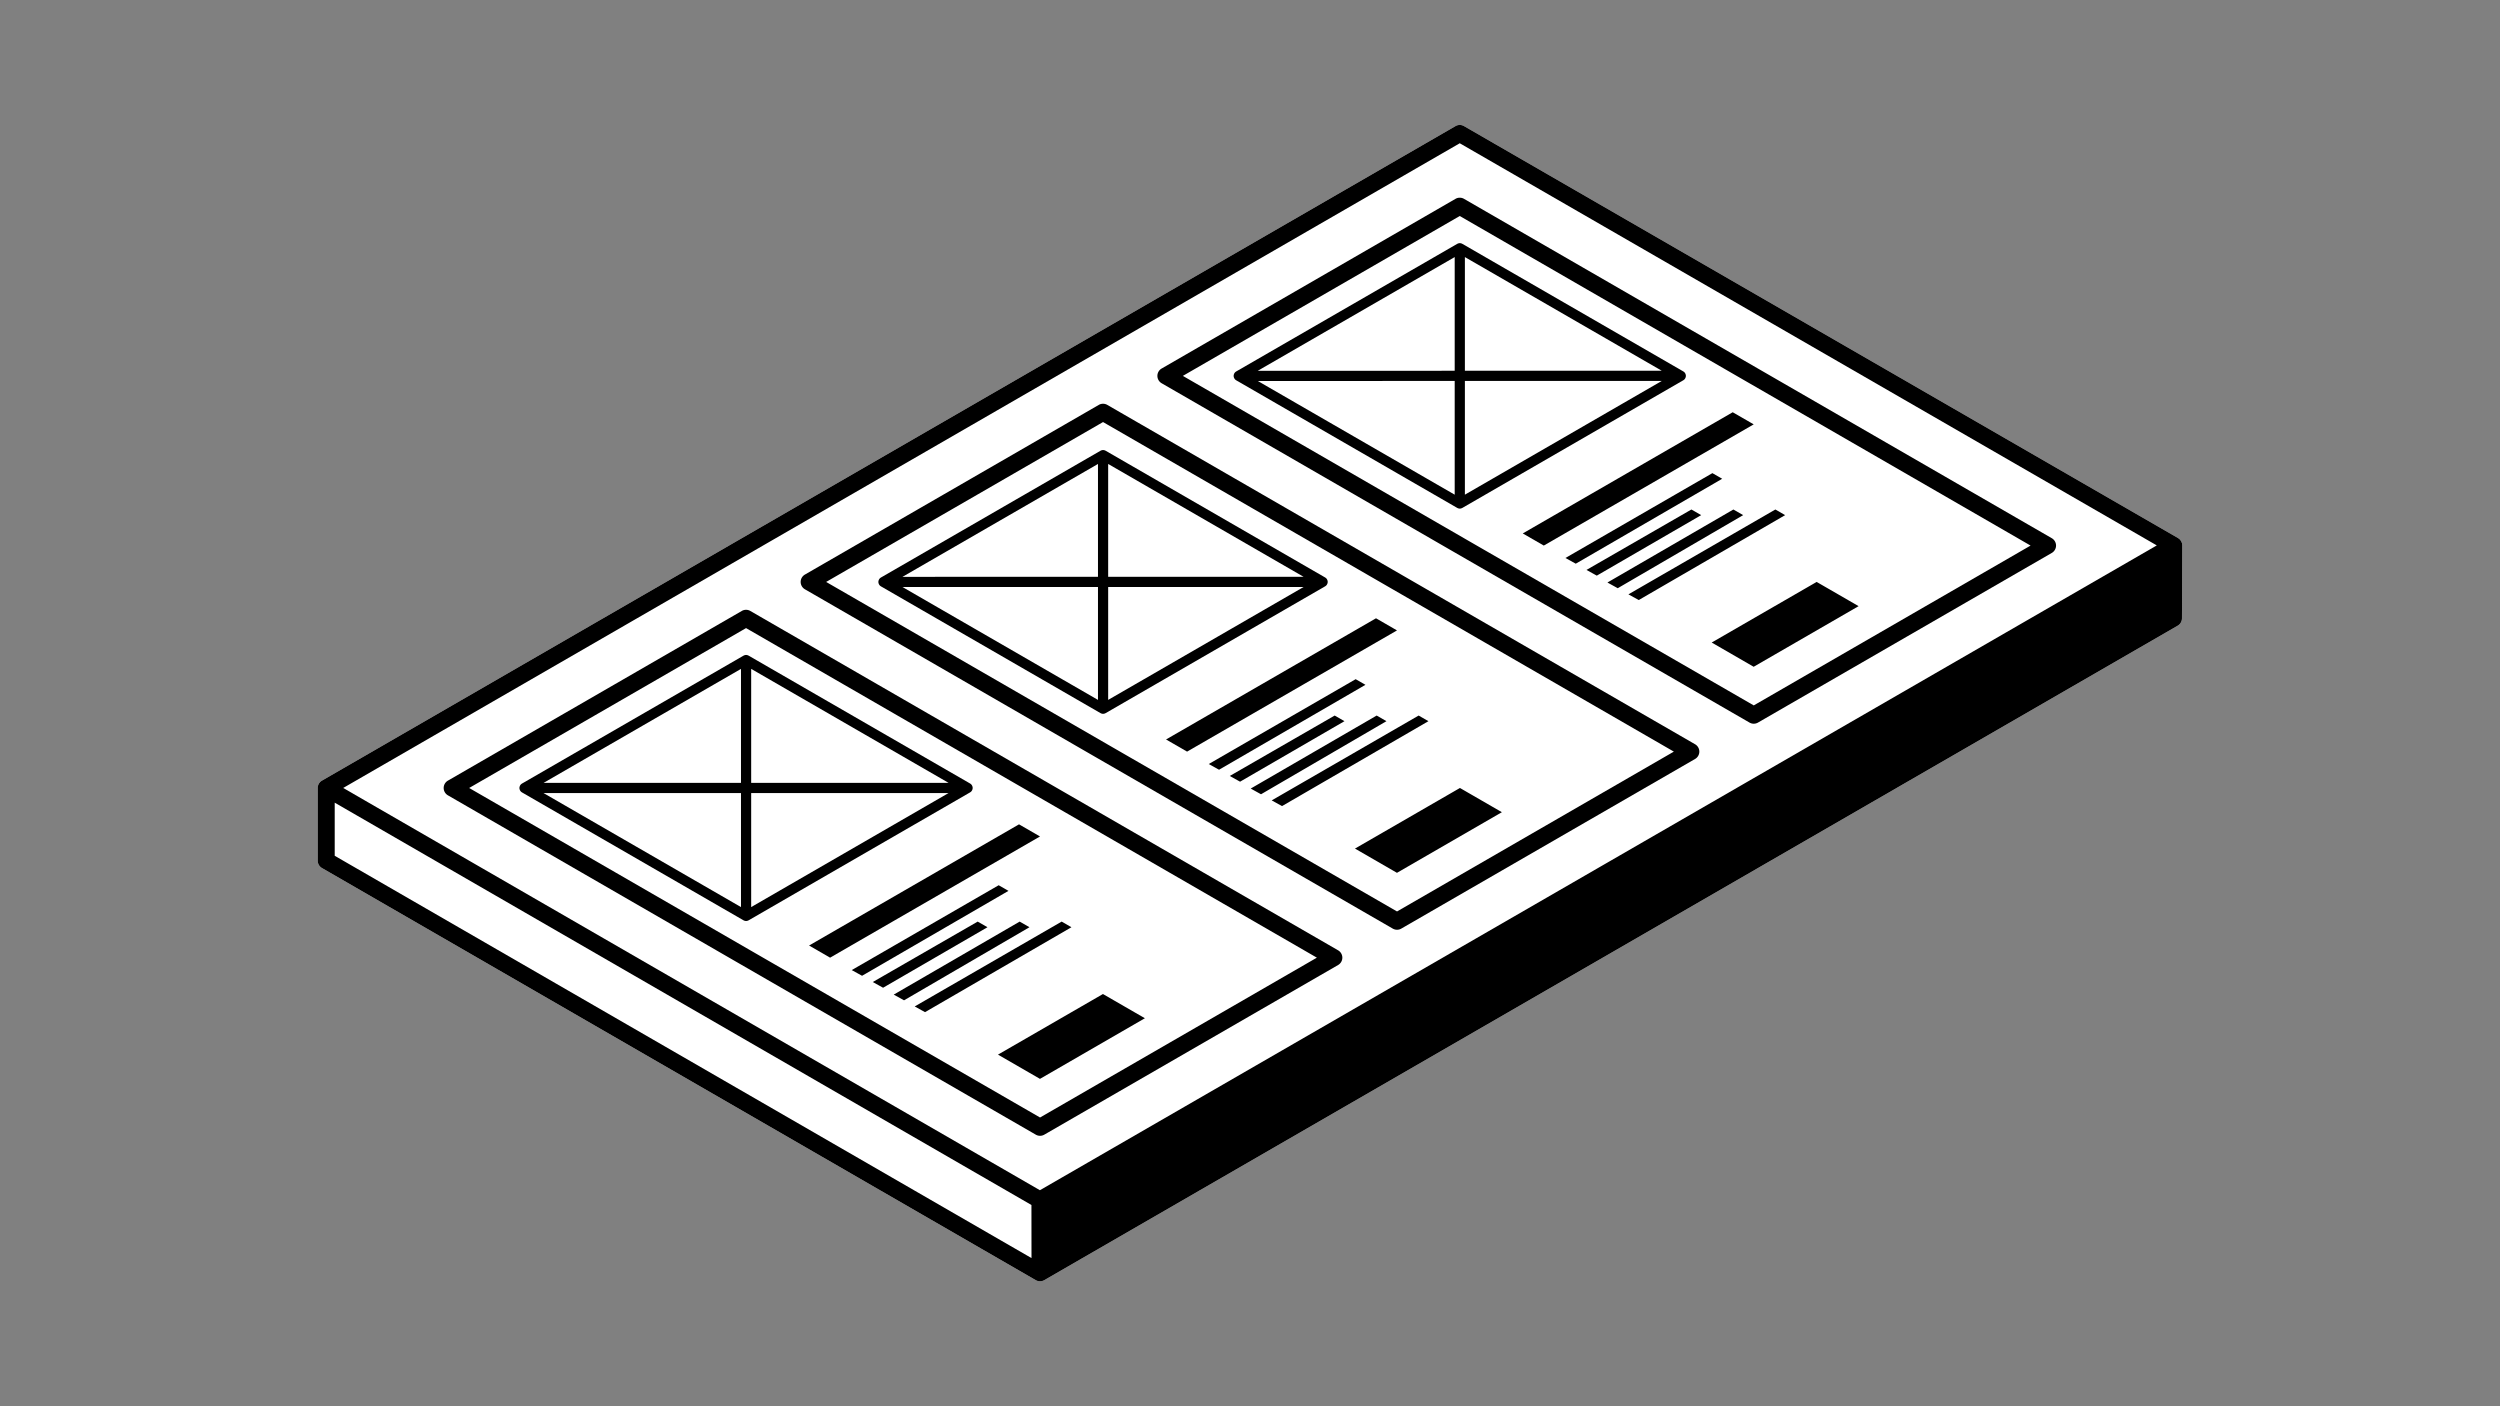 <?xml version="1.0" encoding="UTF-8"?>
<svg xmlns="http://www.w3.org/2000/svg" xml:space="preserve" width="736" height="414">
  <rect width="100%" height="100%" fill="#808080" stroke="none"/>
  <path fill="#FFF" d="M642.461 160.568c0-.115-.029-.225-.045-.338-.014-.104-.014-.21-.041-.311-.029-.106-.083-.203-.126-.306-.04-.097-.069-.2-.122-.293-.049-.085-.119-.155-.179-.233-.07-.096-.131-.197-.214-.281-.059-.059-.133-.098-.195-.151-.105-.086-.203-.18-.323-.249l-.005-.002-.001-.001-210.208-121.28a2.499 2.499 0 0 0-2.499.001L94.789 229.81a2.5 2.5 0 0 0-1.25 2.165v21.41a2.5 2.5 0 0 0 1.25 2.165l210.139 121.327a2.484 2.484 0 0 0 1.9.247c.215-.056.424-.139.62-.253l333.671-192.675a2.497 2.497 0 0 0 1.25-2.153l.092-21.463-.001-.007.001-.005"></path>
  <path fill="#000000" d="M642.461 160.568c0-.116-.029-.225-.045-.338-.014-.103-.014-.21-.041-.31-.029-.107-.083-.204-.126-.306-.04-.097-.069-.201-.122-.293-.049-.085-.119-.155-.179-.234-.07-.095-.131-.197-.214-.281-.059-.058-.133-.098-.195-.151-.105-.086-.203-.18-.323-.249l-.005-.002-.001-.001-210.208-121.28a2.499 2.499 0 0 0-2.499.001L94.789 229.81a2.5 2.5 0 0 0-1.25 2.165v21.41a2.5 2.5 0 0 0 1.25 2.165l210.138 121.327a2.49 2.49 0 0 0 1.901.247c.215-.056.424-.139.62-.253l333.671-192.675a2.499 2.499 0 0 0 1.25-2.154l.092-21.463-.001-.006.001-.005M429.753 42.174 634.96 160.569 306.149 350.4l-205.11-118.426 328.714-189.8zM98.539 251.941v-15.637l205.117 118.447.017 15.628L98.539 251.941z"></path>
  <path fill="#000000" d="m341.984 112.825 86.53 49.956 86.54 49.943a2.49 2.49 0 0 0 2.5 0l86.497-49.943a2.502 2.502 0 0 0 0-4.33l-86.519-49.956-86.529-49.956a2.503 2.503 0 0 0-2.5 0l-86.519 49.956a2.502 2.502 0 0 0 0 4.33m87.769-49.234 168.048 97.025-81.497 47.056-85.29-49.221-82.78-47.791 81.519-47.069z"></path>
  <path fill="#000000" d="m454.494 160.616 61.799-35.683-6.18-3.568-61.809 35.676zM504.128 139.292l-43.26 24.978 3.037 1.68 43.103-25zM482.445 176.654l43.102-25-2.879-1.658-43.26 24.978zM497.947 149.997l-30.888 17.792 3.037 1.679 30.731-17.813zM510.308 149.997l-37.079 21.495 3.037 1.679 36.922-21.516zM516.282 196.298l30.89-17.848-12.35-7.13-30.899 17.841zM430.459 149.555c.018-.008.037-.012.054-.022l65.058-37.586c.012-.006.02-.017.031-.023.102-.063.197-.133.281-.217l.004-.005c.08-.082.148-.174.209-.272.017-.028.031-.057.047-.087a1.56 1.56 0 0 0 .102-.245c.01-.031.021-.061.029-.093a1.55 1.55 0 0 0 .047-.356c0-.124-.02-.242-.047-.357-.008-.032-.02-.062-.029-.094a1.496 1.496 0 0 0-.102-.244c-.016-.029-.03-.059-.048-.087a1.554 1.554 0 0 0-.206-.27c-.003-.003-.004-.006-.007-.007a1.484 1.484 0 0 0-.281-.217c-.011-.007-.019-.017-.03-.023l-65.058-37.564c-.017-.01-.036-.013-.054-.022a1.405 1.405 0 0 0-.253-.105c-.031-.01-.061-.021-.092-.028a1.441 1.441 0 0 0-.344-.045h-.016c-.119 0-.233.018-.344.045-.031.007-.061.018-.092.028a1.376 1.376 0 0 0-.253.105c-.018.009-.037.012-.054.022l-65.076 37.575c-.012.006-.02.017-.031.023a1.511 1.511 0 0 0-.289.227 1.483 1.483 0 0 0-.353.597c-.011.032-.022.063-.029.095-.03.115-.048.233-.048.356 0 .124.018.242.048.357.007.032.018.062.028.094.027.085.061.166.103.244a1.519 1.519 0 0 0 .253.358l.006.006a1.5 1.5 0 0 0 .282.217c.01.007.019.017.03.023l65.076 37.575c.017.01.036.014.054.022.08.043.165.078.254.106.03.009.06.02.09.028.113.027.23.046.353.046s.238-.019.353-.046c.03-.008.061-.019.091-.029.089-.027.173-.062.253-.105m.804-73.872 57.961 33.466-57.961.005V75.683zm-3 33.471-57.978.005 57.978-33.476v33.471zm0 3v33.482l-57.979-33.477 57.979-.005zm3 0 57.962-.005-57.962 33.486v-33.481zM236.966 173.485l86.53 49.956 86.54 49.943a2.494 2.494 0 0 0 2.5 0l86.497-49.943a2.5 2.5 0 0 0 0-4.33l-86.519-49.956-86.529-49.955a2.503 2.503 0 0 0-2.5 0l-86.519 49.956a2.499 2.499 0 0 0 0 4.329m87.769-49.234 168.048 97.025-81.497 47.058-85.29-49.223-82.78-47.791 81.519-47.069z"></path>
  <path fill="#000000" d="m349.477 221.276 61.798-35.683-6.179-3.568-61.81 35.677zM399.109 199.952l-43.258 24.978 3.036 1.68 43.102-25zM377.428 237.314l43.101-25-2.88-1.657-43.258 24.978zM392.93 210.657l-30.889 17.791 3.037 1.681 30.732-17.815zM405.29 210.657l-37.079 21.495 3.036 1.68 36.923-21.518zM411.265 256.959l30.888-17.848-12.348-7.131-30.901 17.842zM325.441 209.971c.018-.01.037-.013.054-.022l64.631-37.34c.012-.006.02-.017.031-.023.101-.062.197-.133.28-.217l.006-.006c.08-.081.147-.173.207-.271.018-.028.032-.057.047-.087a1.5 1.5 0 0 0 .103-.244c.009-.032.021-.062.028-.094.029-.115.048-.233.048-.356a1.45 1.45 0 0 0-.048-.357c-.008-.032-.02-.062-.028-.094a1.496 1.496 0 0 0-.102-.244c-.016-.029-.03-.059-.048-.087a1.554 1.554 0 0 0-.206-.27l-.007-.007a1.56 1.56 0 0 0-.281-.217c-.011-.007-.02-.017-.03-.023l-64.631-37.319c-.017-.009-.036-.013-.054-.022a1.481 1.481 0 0 0-.253-.105c-.031-.009-.06-.021-.091-.028a1.5 1.5 0 0 0-.344-.045h-.016a1.5 1.5 0 0 0-.344.045c-.031.007-.06.019-.091.028a1.449 1.449 0 0 0-.253.105c-.018.009-.037.013-.054.022l-64.65 37.33c-.012.006-.02.017-.032.023-.1.062-.196.132-.28.216l-.008.01c-.079.08-.145.171-.205.268-.017.028-.032.058-.048.088a1.364 1.364 0 0 0-.1.243 1.448 1.448 0 0 0-.077.45c0 .124.018.242.047.357.008.032.019.062.029.094.027.085.06.166.102.244.015.029.03.059.047.087.06.097.127.19.207.271l.006.006c.083.084.18.154.281.217.011.007.02.017.031.023l64.65 37.329c.017.01.036.013.054.022.082.043.166.077.255.105.03.009.058.02.088.027.114.027.231.045.353.045s.239-.018.353-.045c.03-.008.059-.019.089-.028.088-.027.173-.061.254-.104m.804-73.382 57.534 33.221-57.534.005v-33.226zm-3 33.226-57.552.005 57.552-33.231v33.226zm0 3v33.236l-57.554-33.231 57.554-.005zm3 0 57.536-.005-57.536 33.24v-33.235zM131.868 234.146l86.53 49.956 86.54 49.943a2.49 2.49 0 0 0 2.5 0l86.497-49.943a2.5 2.5 0 0 0 0-4.33l-86.519-49.956-86.529-49.955a2.503 2.503 0 0 0-2.5 0l-86.519 49.955a2.5 2.5 0 0 0 0 4.33m87.769-49.234 168.048 97.024-81.497 47.057-85.29-49.222-82.78-47.791 81.519-47.068z"></path>
  <path fill="#000000" d="m244.378 281.937 61.799-35.683-6.18-3.568-61.809 35.676zM294.012 260.613l-43.261 24.979 3.038 1.679 43.102-25zM272.329 297.976l43.102-25-2.88-1.659-43.259 24.979zM287.832 271.317l-30.89 17.792 3.037 1.68 30.732-17.813zM300.191 271.317l-37.08 21.496 3.037 1.68 36.922-21.517zM306.166 317.619l30.889-17.848-12.349-7.13-30.899 17.841zM220.341 270.964c.018-.009.037-.013.055-.022l65.207-37.673c.012-.007.02-.017.031-.024.102-.062.198-.132.281-.215.002-.003.003-.006.006-.008a1.53 1.53 0 0 0 .207-.271c.017-.028.032-.058.047-.087a1.47 1.47 0 0 0 .102-.245c.01-.031.021-.061.029-.093.028-.114.047-.232.047-.356 0-.123-.019-.241-.047-.356-.008-.032-.019-.063-.029-.095a1.475 1.475 0 0 0-.102-.242c-.015-.029-.03-.06-.048-.089a1.521 1.521 0 0 0-.204-.267l-.008-.011a1.521 1.521 0 0 0-.281-.216c-.011-.007-.019-.017-.031-.023l-65.207-37.65c-.018-.009-.036-.013-.054-.022a1.481 1.481 0 0 0-.253-.105c-.031-.009-.06-.021-.091-.028a1.508 1.508 0 0 0-.344-.045h-.016a1.508 1.508 0 0 0-.344.045c-.031.007-.06.019-.091.028a1.515 1.515 0 0 0-.253.105c-.018.009-.036.013-.054.022l-65.226 37.662c-.011.007-.019.017-.031.023a1.584 1.584 0 0 0-.289.227c-.078.08-.144.17-.204.267-.018.028-.032.059-.048.089a1.354 1.354 0 0 0-.1.242c-.011.032-.022.063-.03.095-.029.115-.048.233-.048.356s.019.241.048.356c.008.033.019.063.03.095.026.084.059.165.1.242.016.03.03.061.048.089.06.097.126.187.204.267.003.004.006.009.009.011.084.083.18.153.28.215.011.008.02.018.031.024l65.226 37.661c.018.01.037.014.055.022.08.043.165.077.254.105.03.009.058.02.088.027.114.027.231.046.353.046s.239-.019.353-.046c.03-.008.059-.019.089-.028.09-.027.174-.061.253-.104m.805-74.047 58.111 33.553-58.111.005v-33.558zm-3 33.559-58.127.005 58.127-33.563v33.558zm0 3v33.568l-58.129-33.563 58.129-.005zm3 0 58.111-.005-58.111 33.573v-33.568z"></path>
  <path fill="none" d="M0 0h736v414H0z"></path>
</svg>
